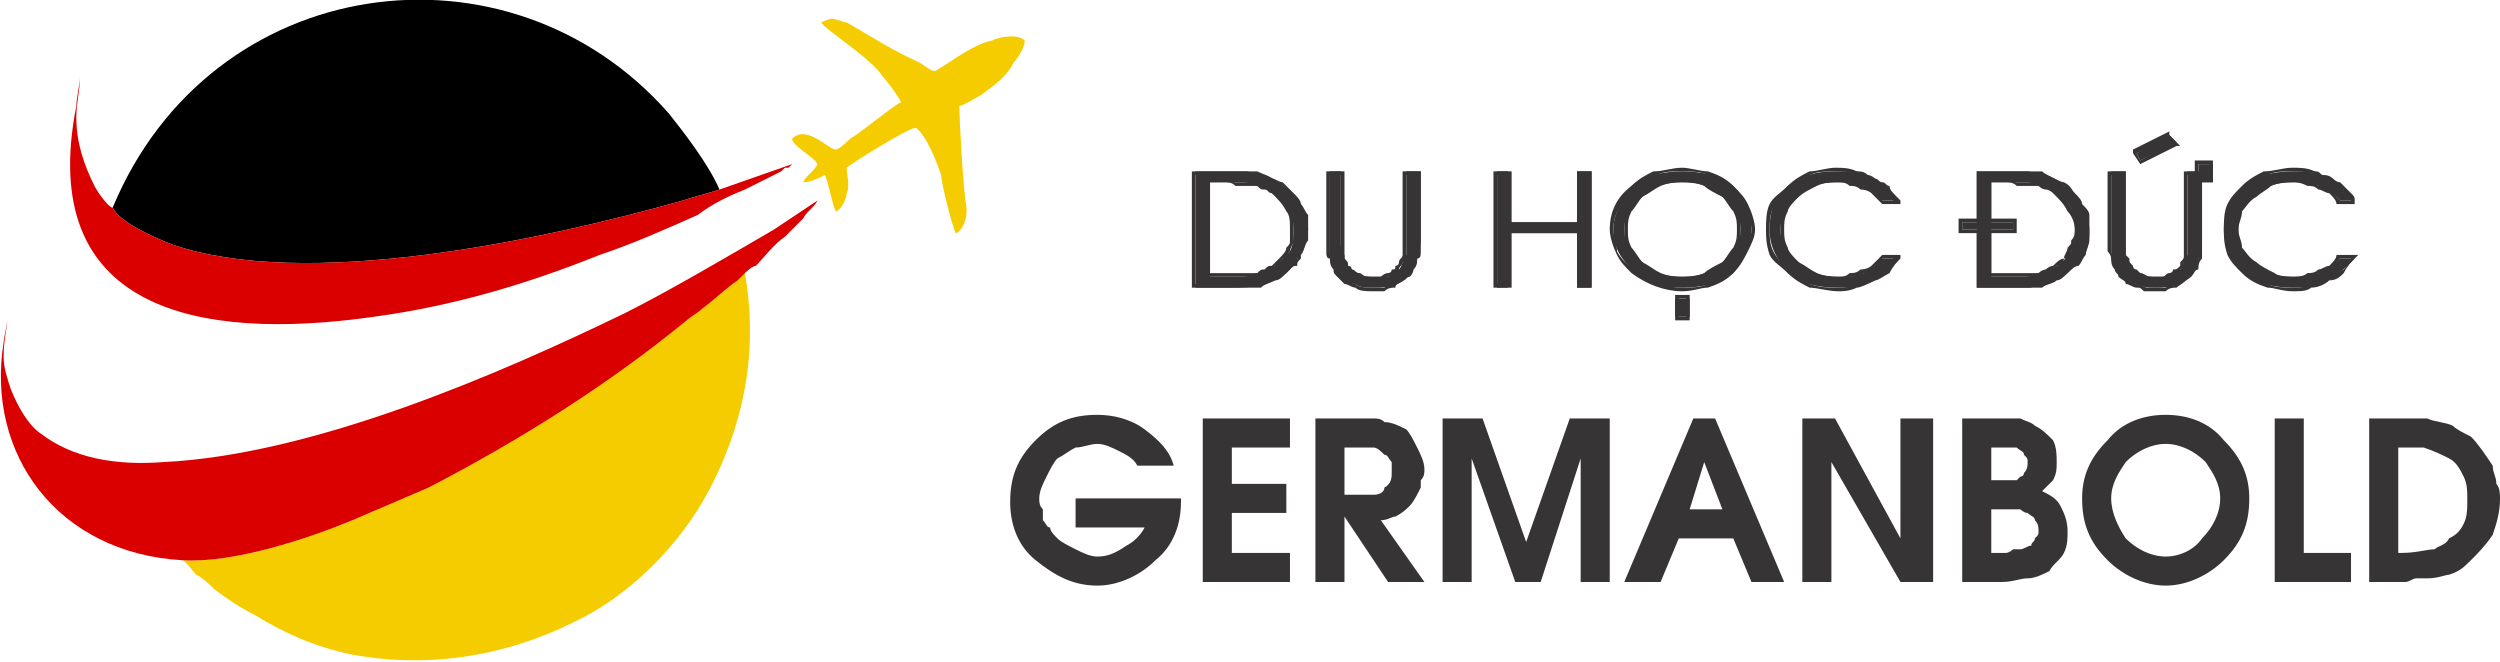 <?xml version="1.0" encoding="UTF-8"?>
<!DOCTYPE svg PUBLIC "-//W3C//DTD SVG 1.1//EN" "http://www.w3.org/Graphics/SVG/1.1/DTD/svg11.dtd">
<!-- Creator: CorelDRAW X7 -->
<svg xmlns="http://www.w3.org/2000/svg" xml:space="preserve" width="200px" height="53px" version="1.1" style="shape-rendering:geometricPrecision; text-rendering:geometricPrecision; image-rendering:optimizeQuality; fill-rule:evenodd; clip-rule:evenodd"
viewBox="0 0 688 182"
 xmlns:xlink="http://www.w3.org/1999/xlink">
 <defs>
  <style type="text/css">
   <![CDATA[
    .fil0 {fill:black}
    .fil2 {fill:#DB0000}
    .fil1 {fill:#F5CC00}
    .fil3 {fill:#F5CC00}
    .fil4 {fill:#373435;fill-rule:nonzero}
   ]]>
  </style>
 </defs>
 <g id="Layer_x0020_1">
  <g id="_2423944109088">
   <path class="fil0" d="M31 57c2,4 11,8 16,10 37,13 102,-1 141,-12 3,-1 7,-2 10,-3 -3,-7 -10,-16 -14,-21 -44,-50 -126,-39 -153,26z"/>
   <path class="fil1" d="M50 154c1,0 3,3 4,4 2,1 4,3 5,4 4,3 7,5 11,7 8,5 17,9 27,11 22,4 43,0 61,-9 15,-7 29,-21 37,-36 9,-17 14,-37 10,-60 -1,1 -1,1 -2,2 -3,2 -6,5 -10,8 -1,1 -3,2 -4,3 -22,18 -46,33 -71,46 -7,3 -14,6 -21,9 -12,5 -33,12 -47,11z"/>
   <path class="fil2" d="M50 154c14,1 35,-6 47,-11 7,-3 14,-6 21,-9 25,-13 49,-28 71,-46 1,-1 3,-2 4,-3 4,-3 7,-6 10,-8 1,-1 1,-1 2,-2 0,0 2,-2 3,-2 2,-2 5,-6 8,-8 1,-1 3,-3 5,-5 1,-2 3,-3 4,-5l-12 8c-12,7 -29,17 -41,23 -35,17 -86,39 -127,41 -13,1 -25,-1 -34,-8 -3,-2 -6,-7 -8,-12 -1,-3 -2,-6 -2,-9 0,-5 1,-8 1,-10 0,1 -1,5 -1,6 -5,31 15,58 49,60z"/>
   <path class="fil2" d="M198 52c-3,1 -7,2 -10,3 -39,11 -104,25 -141,12 -5,-2 -14,-6 -16,-10 -1,0 -4,-4 -5,-6 -3,-6 -5,-12 -5,-19 0,-4 1,-7 1,-11 0,2 -1,6 -1,8 -11,56 33,65 82,58 22,-3 42,-9 62,-17 9,-3 18,-7 27,-11 4,-3 8,-5 13,-7l10 -5c0,0 1,-1 1,-1 0,0 1,0 1,0 1,-1 0,0 1,-1 -3,1 -17,6 -20,7z"/>
   <path class="fil3" d="M226 6c1,2 14,10 17,15 1,1 4,5 5,7 -1,0 -12,9 -14,10 0,0 -3,3 -4,3 -2,0 -8,-7 -12,-3 0,2 6,5 7,7 -1,2 -3,3 -4,5 2,0 4,-1 6,-2 1,2 2,8 3,10 1,0 3,-3 3,-5 1,-2 0,-5 0,-7 1,-1 17,-11 19,-11 3,2 6,10 7,13 0,2 3,14 4,16 1,0 2,-2 2,-2 1,-2 1,-3 1,-5 -1,-5 -2,-25 -2,-28 1,0 4,-2 6,-3 4,-3 7,-5 9,-9 1,-1 3,-4 3,-6 -2,-2 -7,-1 -9,0 -5,1 -10,5 -15,8 -1,1 -2,0 -5,-2 -7,-3 -13,-7 -20,-11 -1,0 -3,-1 -4,-1 -1,0 -3,1 -3,1z"/>
  </g>
  <g id="_2424067206768">
   <path class="fil4" d="M329 79l0 -32 10 0c1,0 3,0 4,0 1,0 2,1 3,1 3,0 5,1 7,3 2,1 4,3 5,5 1,2 2,5 2,7 0,2 -1,4 -2,6 0,1 -1,2 -2,3 0,1 -1,2 -2,3 -2,1 -4,2 -7,3 -2,1 -5,1 -8,1l-10 0zm4 -3l4 0c2,0 4,0 5,0 2,0 3,-1 4,-1 2,0 3,-1 5,-2 1,-1 3,-3 4,-4 1,-2 1,-4 1,-6 0,-4 -2,-8 -6,-10 -1,-1 -2,-2 -4,-2 -1,0 -2,-1 -4,-1 -1,0 -3,0 -5,0l-4 0 0 26zm33 -29l3 0 0 19c0,2 0,3 1,4 0,1 0,2 1,3 1,1 2,2 3,2 1,1 3,1 4,1 1,0 3,0 4,0 1,-1 2,-2 3,-2 1,-1 1,-3 2,-4 0,-1 0,-2 0,-4l0 -19 4 0 0 19c0,2 -1,4 -1,5 0,2 -1,3 -2,4 -1,2 -3,3 -4,3 -2,1 -4,1 -6,1 -2,0 -4,0 -5,-1 -2,0 -3,-1 -4,-2 -2,-2 -2,-3 -3,-5 0,-1 0,-3 0,-5l0 -19zm46 32l0 -32 3 0 0 14 19 0 0 -14 4 0 0 32 -4 0 0 -15 -19 0 0 15 -3 0zm51 -32c5,0 10,1 14,4 3,3 5,7 5,12 0,4 -2,8 -5,12 -4,3 -9,4 -14,4 -5,0 -10,-1 -13,-4 -4,-4 -6,-7 -6,-12 0,-4 2,-8 5,-12 4,-3 9,-4 14,-4zm0 3c-4,0 -8,1 -11,4 -3,2 -5,5 -5,9 0,4 2,7 5,9 3,3 7,4 11,4 4,0 8,-1 11,-4 3,-2 5,-5 5,-9 0,-4 -2,-7 -5,-9 -3,-3 -7,-4 -11,-4zm-2 37l0 -5 4 0 0 5 -4 0zm61 -32l-4 0c-1,-1 -3,-3 -5,-4 -3,-1 -5,-1 -7,-1 -5,0 -8,1 -11,4 -3,2 -5,5 -5,9 0,4 2,7 5,9 3,3 7,4 11,4 2,0 5,0 7,-1 2,-1 4,-3 5,-4l4 0c-1,2 -3,4 -6,6 -4,2 -7,2 -10,2 -6,0 -10,-1 -14,-4 -3,-4 -5,-7 -5,-12 0,-5 1,-8 5,-12 4,-3 8,-4 13,-4 2,0 4,0 6,0 2,1 3,1 5,2 1,1 3,2 4,3 1,1 2,2 2,3zm26 21l5 0c2,0 3,0 4,0 2,0 3,-1 5,-1 1,0 2,-1 4,-2 2,-1 3,-3 4,-4 1,-2 1,-4 1,-6 0,-4 -1,-8 -5,-10 -2,-1 -3,-2 -4,-2 -1,0 -3,-1 -4,-1 -2,0 -3,0 -5,0l-5 0 0 11 6 0 0 2 -6 0 0 13zm6 3l-10 0 0 -16 -4 0 0 -2 4 0 0 -14 10 0c2,0 3,0 4,0 1,0 2,1 4,1 2,0 4,1 6,3 2,1 4,3 5,5 1,2 2,5 2,7 0,2 0,4 -1,6 -1,2 -3,4 -5,6 -2,1 -4,2 -7,3 -1,0 -2,0 -3,1 -1,0 -2,0 -2,0 -1,0 -2,0 -3,0zm52 -29l0 16c0,2 0,4 -1,5 0,2 -1,3 -2,4 -1,2 -2,3 -4,3 -2,1 -4,1 -6,1 -2,0 -3,0 -5,-1 -2,0 -3,-1 -4,-2 -1,-2 -2,-3 -3,-5 0,-1 0,-3 0,-5l0 -19 4 0 0 19c0,2 0,3 0,4 0,1 1,2 1,3 1,1 2,2 3,2 2,1 3,1 4,1 2,0 3,0 4,0 1,-1 2,-2 3,-2 1,-1 1,-3 2,-4 0,-1 0,-2 0,-4l0 -19 3 0 0 -2 4 0 0 5 -3 0zm-18 -8l9 -5 2 2 -10 5 -1 -2zm60 13l-4 0c-1,-1 -3,-3 -6,-4 -2,-1 -4,-1 -7,-1 -4,0 -8,1 -11,4 -3,2 -4,5 -4,9 0,4 1,7 4,9 4,3 7,4 11,4 3,0 5,0 7,-1 3,-1 5,-3 6,-4l4 0c-2,2 -4,4 -7,6 -3,2 -6,2 -10,2 -5,0 -10,-1 -13,-4 -4,-4 -6,-7 -6,-12 0,-5 2,-8 6,-12 3,-3 8,-4 13,-4 2,0 4,0 6,0 1,1 3,1 5,2 1,1 2,2 3,3 2,1 2,2 3,3z"/>
   <path class="fil4" d="M328 79l0 -32 0 0 1 0 10 0c0,0 1,0 2,0 0,0 1,0 2,0 0,0 1,0 2,0 0,0 1,0 1,0l0 0c2,1 3,1 4,2 1,0 2,1 3,1l0 0c1,1 2,2 3,3 1,1 2,2 2,3l0 0c1,1 1,2 2,3 0,2 0,3 0,4 0,1 0,2 0,3 -1,1 -1,3 -2,4l0 0c0,0 0,1 0,1 -1,1 -1,1 -1,2l0 0c-1,0 -1,0 -2,1 0,0 -1,1 -1,1l0 0c-1,1 -2,2 -3,2 -2,1 -3,1 -4,2l0 0c-1,0 -2,0 -4,0 -1,0 -3,0 -4,0l-10 0 -1 0 0 0zm1 -31l0 30 10 0c1,0 3,0 4,0 1,0 3,0 4,0l0 0c1,-1 2,-1 3,-2 1,0 2,-1 3,-2l0 0c1,0 1,0 2,-1 0,0 0,-1 1,-1 0,0 0,-1 1,-1 0,-1 0,-1 1,-2l0 0c0,-1 0,-2 1,-3 0,-1 0,-2 0,-3 0,-1 0,-2 0,-3 -1,-1 -1,-2 -2,-4l0 0c0,-1 -1,-2 -2,-2 0,-1 -1,-2 -2,-3l0 0c-1,0 -2,-1 -3,-2 -2,0 -3,0 -4,-1l0 0c0,0 -1,0 -2,0 0,0 -1,0 -1,0 -1,0 -2,0 -2,0 -1,0 -2,0 -2,0l-10 0zm4 27l4 0c1,0 2,0 3,0 1,0 1,0 2,0l0 0c1,0 1,0 2,0 1,0 1,0 2,0l0 0c1,-1 1,-1 2,-1 1,-1 1,-1 2,-1 1,-1 2,-2 2,-2 1,-1 2,-2 2,-3 1,-1 1,-1 1,-2 0,-1 0,-2 0,-3 0,-2 0,-4 -1,-5l0 0c-1,-2 -2,-3 -4,-5l0 0c-1,0 -1,-1 -2,-1l0 0c-1,0 -1,0 -2,-1 -1,0 -1,0 -2,0 0,0 -1,0 -2,0l0 0c-1,0 -1,0 -2,0 -1,-1 -2,-1 -3,-1l-4 0 0 25zm4 1l-5 0 0 0 0 0 0 -26 0 -1 0 0 5 0c1,0 2,1 3,1 1,0 2,0 2,0l0 0c1,0 2,0 2,0 1,0 2,0 2,0 1,1 2,1 3,1l0 0c0,1 1,1 2,1l0 0c2,2 3,3 4,5l0 0c1,2 1,4 1,6 0,1 0,2 0,3 0,1 -1,2 -1,3 -1,1 -1,2 -2,2 -1,1 -1,2 -2,2 -1,1 -2,1 -2,2 -1,0 -2,0 -3,1l0 0c0,0 -1,0 -2,0 -1,0 -1,0 -2,0 -1,0 -1,0 -2,0 -1,0 -2,0 -3,0zm29 -29l3 0 1 0 0 0 0 19c0,1 0,2 0,2 0,1 0,1 0,2l0 0c0,0 0,1 0,1 1,1 1,1 1,2 1,0 1,1 1,1 1,0 1,1 2,1l0 0c1,0 1,1 2,1 1,0 1,0 2,0 1,0 1,0 2,0 0,0 1,-1 2,-1l0 0c0,0 1,0 1,-1 1,0 1,0 1,-1l0 0c1,0 1,-1 1,-1 0,-1 1,-1 1,-2l0 0c0,0 0,-1 0,-2l0 0c0,0 0,-1 0,-2l0 -19 0 0 1 0 3 0 1 0 0 0 0 19c0,1 0,2 0,3l0 0c0,1 0,2 -1,2l0 0c0,1 0,2 -1,3 0,0 0,1 -1,2 -1,0 -1,1 -2,1 -1,1 -2,1 -2,2 -1,0 -2,0 -3,1l0 0c-1,0 -2,0 -3,0 -2,0 -4,0 -5,-1l0 0c-1,0 -2,-1 -3,-1 -1,-1 -1,-1 -2,-2l0 0c-1,-1 -1,-1 -1,-2 -1,-1 -1,-2 -1,-3l0 0c-1,0 -1,-1 -1,-2 0,-1 0,-2 0,-3l0 -19 0 0 1 0zm3 1l-3 0 0 18c0,1 0,2 0,3 0,1 0,2 1,2l0 0c0,1 0,2 0,2 1,1 1,2 2,2l0 0c0,1 1,1 2,2 0,0 1,1 2,1l0 0c1,1 3,1 5,1 1,0 2,0 3,0l0 0c1,-1 1,-1 2,-1 1,0 2,-1 2,-1 1,-1 2,-1 2,-2l0 0c1,-1 1,-1 2,-2 0,-1 0,-1 0,-2l0 0c1,-1 1,-1 1,-2 0,-1 0,-2 0,-3l0 -18 -3 0 0 18c0,1 0,2 0,2 0,1 0,2 0,2l0 0c0,1 -1,2 -1,2 0,1 -1,1 -1,2l0 0c0,0 -1,1 -1,1 -1,0 -1,1 -2,1l0 0c-1,0 -1,1 -2,1 -1,0 -1,0 -2,0 -1,0 -2,0 -2,0 -1,-1 -2,-1 -2,-1l0 0c-1,0 -2,-1 -2,-1 -1,-1 -1,-1 -1,-2 -1,0 -1,-1 -1,-1 -1,-1 -1,-1 -1,-2l0 0c0,0 0,-1 0,-2 0,0 0,-1 0,-2l0 -18zm42 31l0 -32 0 0 0 0 4 0 1 0 0 0 0 14 18 0 0 -14 0 0 0 0 4 0 0 0 0 0 0 32 0 0 0 0 -4 0 0 0 0 0 0 -15 -18 0 0 15 0 0 -1 0 -4 0 0 0 0 0zm1 -31l0 30 3 0 0 -14 0 -1 0 0 19 0 1 0 0 1 0 14 2 0 0 -30 -2 0 0 13 0 1 -1 0 -19 0 0 0 0 -1 0 -13 -3 0zm51 -2c2,0 5,1 7,1 3,1 5,2 7,4 2,2 3,3 4,5 1,2 2,5 2,7 0,2 -1,4 -2,6 -1,2 -2,4 -4,6l0 0c-2,2 -4,3 -7,4 -2,0 -4,1 -7,1 -5,0 -10,-2 -14,-5l0 0c-2,-2 -3,-3 -4,-5 -1,-2 -2,-5 -2,-7 0,-5 2,-9 6,-12 2,-2 4,-3 6,-4 3,0 5,-1 8,-1zm7 2c-2,-1 -5,-1 -7,-1 -3,0 -5,0 -7,1 -3,1 -5,2 -6,4 -4,3 -6,7 -6,11 0,2 1,4 1,6 1,2 3,4 5,5 3,3 8,5 13,5 2,0 5,0 7,-1 2,-1 4,-2 6,-4l0 0c2,-1 3,-3 4,-5 1,-2 2,-4 2,-6 0,-2 -1,-4 -2,-6 -1,-2 -2,-4 -4,-5 -2,-2 -4,-3 -6,-4zm-7 2c-2,0 -4,0 -6,1 -2,1 -3,2 -5,3 -1,1 -2,3 -3,4 -1,2 -1,3 -1,5 0,2 0,3 1,5 1,1 2,3 3,4 2,1 3,2 5,3 2,1 4,1 6,1 2,0 4,0 6,-1 1,-1 3,-2 5,-3 1,-1 2,-3 3,-4 1,-2 1,-3 1,-5 0,-2 0,-3 -1,-5l0 0c-1,-1 -2,-3 -3,-4 -2,-1 -4,-2 -5,-3 -2,-1 -4,-1 -6,-1zm-6 0c2,-1 4,-1 6,-1 2,0 4,0 6,1 2,1 4,2 5,3 2,2 3,3 4,5l0 0c1,1 1,3 1,5 0,2 0,4 -1,5 -1,2 -2,3 -4,5 -1,1 -3,2 -5,3 -2,1 -4,1 -6,1 -2,0 -4,0 -6,-1 -2,-1 -4,-2 -5,-3 -2,-2 -3,-3 -4,-5 -1,-1 -1,-3 -1,-5 0,-2 0,-4 1,-5 1,-2 2,-3 4,-5 1,-1 3,-2 5,-3zm4 37l0 -5 0 -1 0 0 4 0 0 0 0 1 0 5 0 1 0 0 -4 0 0 0 0 -1zm1 -5l0 5 2 0 0 -5 -2 0zm60 -26l-4 0 0 0 0 0c-1,-1 -2,-2 -3,-3 0,0 -1,-1 -3,-1 -1,-1 -2,-1 -3,-1l0 0c-1,-1 -2,-1 -4,-1 -2,0 -3,0 -5,1 -2,1 -4,2 -5,3 -1,1 -3,3 -3,4 -1,2 -1,3 -1,5 0,2 0,3 1,5 0,1 2,3 3,4 2,1 3,2 5,3 2,1 4,1 6,1 1,0 2,0 3,-1 1,0 2,0 3,-1l0 0c2,0 3,-1 3,-1 1,-1 2,-2 3,-3l0 0 0 0 4 0 1 0 0 1c-1,1 -2,2 -3,4 -2,1 -3,2 -4,2l0 0c-2,1 -4,2 -5,2 -2,1 -4,1 -5,1 -3,0 -6,-1 -8,-1 -2,-1 -4,-2 -6,-4l0 0c-2,-2 -4,-3 -5,-5 -1,-3 -1,-5 -1,-7 0,-2 0,-5 1,-7 1,-2 3,-3 5,-5 2,-2 4,-3 6,-4l0 0c2,0 5,-1 7,-1 2,0 4,0 6,1l0 0c1,0 2,0 3,1 0,0 1,0 2,1l0 0c1,0 1,1 2,1l0 0c1,0 1,1 2,1 0,1 1,2 1,2 1,1 1,1 2,2l0 1 -1 0zm-4 -1l3 0c0,-1 0,-1 0,-1 -1,-1 -1,-1 -2,-2l0 0c0,0 -1,-1 -2,-1l0 0c0,-1 -1,-1 -1,-1l0 0c-1,-1 -2,-1 -3,-1 -1,-1 -1,-1 -2,-1l0 0c-2,-1 -4,-1 -6,-1 -2,0 -5,0 -7,1l0 0c-2,1 -4,2 -6,4 -1,1 -3,3 -4,5 -1,2 -1,4 -1,6 0,2 0,4 1,6 1,2 3,4 4,5 2,2 4,3 6,4 3,1 5,1 8,1 1,0 3,0 4,-1 2,0 4,-1 5,-1l0 0c2,-1 3,-2 4,-3 1,-1 2,-2 2,-3l-3 0c0,1 -1,2 -2,2 -1,1 -2,2 -3,2l0 0c-1,1 -2,1 -4,1 -1,1 -2,1 -3,1 -3,0 -5,0 -6,-1 -2,-1 -4,-2 -6,-3l0 0c-1,-2 -2,-3 -3,-5 -1,-1 -1,-3 -1,-5 0,-2 0,-4 1,-5 1,-2 2,-3 3,-5 2,-1 4,-2 5,-3 2,-1 4,-1 6,-1 2,0 3,0 4,1l0 0c1,0 3,0 4,1 1,0 2,1 3,2 1,0 2,1 2,2zm30 20l4 0c1,0 2,0 3,0 1,0 2,0 2,0l0 0c1,0 2,0 2,0 1,0 2,0 2,0l0 0c1,-1 2,-1 2,-1 1,-1 2,-1 2,-1 1,-1 2,-2 3,-2 0,-1 1,-2 1,-3l0 0c1,-1 1,-1 1,-2 1,-1 1,-2 1,-3 0,-2 -1,-4 -2,-5 -1,-2 -2,-3 -4,-5l0 0c0,0 -1,-1 -2,-1 0,0 -1,0 -2,-1l0 0c0,0 -1,0 -1,0 -1,0 -2,0 -2,0l0 0c-1,0 -2,0 -3,0 -1,-1 -2,-1 -3,-1l-4 0 0 10 6 0 1 0 0 1 0 2 0 1 -1 0 -6 0 0 11zm4 1l-4 0 -1 0 0 0 0 -13 0 0 1 0 6 0 0 -2 -6 0 -1 0 0 0 0 -11 0 -1 1 0 4 0c1,0 2,1 3,1 1,0 2,0 3,0l0 0c0,0 1,0 2,0 0,0 1,0 2,0l0 0c0,1 1,1 2,1 0,1 1,1 2,1l0 0c2,2 3,3 4,5 1,2 2,4 2,6 0,1 0,2 -1,3 0,1 0,2 -1,3l0 0c0,1 -1,2 -2,2 0,1 -1,2 -2,2 -1,1 -2,1 -2,2 -1,0 -2,0 -2,1l0 0c-1,0 -2,0 -2,0 -1,0 -2,0 -3,0 0,0 -1,0 -2,0l0 0c-1,0 -2,0 -3,0zm2 3l-10 0 0 0 0 0 0 -15 -5 0 0 0 0 -1 0 -2 0 -1 0 0 5 0 0 -13 0 0 0 0 10 0c1,0 1,0 2,0 1,0 1,0 2,0 1,0 1,0 2,0 0,0 1,0 2,0 1,1 2,1 3,2 1,0 2,1 3,1 2,1 2,2 3,3 1,1 2,2 2,3l0 0c1,1 2,2 2,3 0,2 0,3 0,4 0,1 0,2 0,3 0,1 -1,3 -1,4l0 0c-1,1 -1,2 -2,3 -1,0 -2,1 -3,2l0 0c-1,1 -2,2 -3,2 -1,1 -3,1 -4,2l0 0c0,0 -1,0 -2,0 0,0 -1,0 -1,0l0 0c-1,0 -1,0 -1,0 -1,0 -1,0 -2,0 0,0 0,0 -1,0 0,0 -1,0 -1,0zm-9 -1l9 0c1,0 1,0 1,0 1,0 1,0 1,0 1,0 1,0 1,0 1,0 1,0 1,0l0 0c1,0 2,0 2,0 1,0 1,0 2,0 1,-1 2,-1 3,-2 2,0 3,-1 4,-2 1,0 1,-1 2,-2 1,-1 1,-2 2,-3l0 0c0,-1 1,-2 1,-3 0,-1 0,-2 0,-3 0,-1 0,-2 0,-3 0,-1 -1,-3 -1,-4l0 0c-1,-1 -2,-2 -2,-2 -1,-1 -2,-2 -3,-3 -1,0 -2,-1 -3,-2 -1,0 -2,0 -4,-1l0 0c0,0 -1,0 -1,0 -1,0 -1,0 -2,0 -1,0 -1,0 -2,0 -1,0 -1,0 -2,0l-9 0 0 13 0 0 -1 0 -4 0 0 2 4 0 1 0 0 0 0 15zm61 -28l0 16c0,1 0,2 0,3 0,1 0,2 0,2 -1,1 -1,2 -1,3 -1,0 -1,1 -2,2 0,0 -1,1 -2,1 0,1 -1,1 -2,2l0 0c-1,0 -2,0 -3,1 -1,0 -2,0 -3,0 -1,0 -2,0 -3,0 -1,-1 -1,-1 -2,-1l0 0c-1,0 -2,-1 -3,-1 0,-1 -1,-1 -2,-2l0 0c0,-1 -1,-1 -1,-2 -1,-1 -1,-2 -1,-3l0 0c0,0 0,-1 -1,-2 0,-1 0,-2 0,-3l0 -19 0 0 1 0 3 0 1 0 0 0 0 19c0,1 0,2 0,2 0,1 0,1 0,2l0 0c0,0 1,1 1,1 0,1 0,1 1,2l0 0c0,0 0,1 1,1 0,0 1,1 1,1 1,0 2,1 2,1l0 0c1,0 2,0 2,0 1,0 1,0 2,0 1,0 1,-1 2,-1 0,0 1,0 1,-1 1,0 1,0 2,-1 0,0 0,-1 0,-1 1,-1 1,-1 1,-2 0,0 0,-1 0,-2 0,0 0,-1 0,-2l0 -19 0 0 1 0 2 0 0 -2 0 -1 1 0 4 0 0 0 0 1 0 5 0 0 0 0 -3 0zm-1 16l0 -16 0 -1 1 0 2 0 0 -4 -3 0 0 2 0 1 0 0 -3 0 0 18c0,1 0,2 0,2 0,1 0,2 0,2l0 0c0,1 0,2 -1,2 0,1 0,1 -1,2 0,0 -1,1 -1,1 -1,0 -1,1 -2,1 0,0 -1,1 -2,1 0,0 -1,0 -2,0 -1,0 -1,0 -2,0l0 0c-1,-1 -1,-1 -2,-1 -1,0 -1,-1 -2,-1 0,-1 -1,-1 -1,-2l0 0c-1,0 -1,-1 -1,-1 0,-1 -1,-1 -1,-2l0 0c0,0 0,-1 0,-2 0,0 0,-1 0,-2l0 -18 -3 0 0 18c0,1 0,2 0,3 0,1 1,2 1,2l0 0c0,1 0,2 1,2 0,1 1,2 1,2l0 0c1,1 1,1 2,2 1,0 1,1 2,1l0 0c1,0 2,1 3,1 0,0 1,0 2,0 1,0 2,0 3,0 1,-1 2,-1 2,-1l0 0c1,0 2,-1 3,-1 0,-1 1,-1 1,-2 1,-1 1,-1 2,-2 0,-1 0,-1 1,-2 0,-1 0,-1 0,-2 0,-1 0,-2 0,-3zm-18 -25l10 -5 0 0 0 1 2 2 1 1 -1 0 -10 5 0 0 0 0 -2 -3 0 0 0 -1zm10 -3l-9 4 1 2 9 -5 -1 -1zm51 18l-4 0 -1 0 0 0c0,-1 -1,-2 -2,-3 -1,0 -2,-1 -3,-1l0 0c-1,-1 -2,-1 -3,-1l0 0c-2,-1 -3,-1 -4,-1 -2,0 -4,0 -6,1 -1,1 -3,2 -4,3 -2,1 -3,3 -4,4 0,2 -1,3 -1,5 0,2 1,3 1,5 1,1 2,3 4,4 1,1 3,2 5,3 1,1 3,1 5,1 1,0 3,0 4,-1 1,0 2,0 3,-1l0 0c1,0 2,-1 3,-1 1,-1 2,-2 2,-3l1 0 0 0 4 0 1 0 -1 1c-1,1 -2,2 -3,4 -1,1 -2,2 -4,2l0 0c-1,1 -3,2 -5,2 -1,1 -3,1 -5,1 -3,0 -5,-1 -7,-1 -3,-1 -5,-2 -7,-4l0 0c-2,-2 -3,-3 -4,-5 -1,-3 -1,-5 -1,-7 0,-2 0,-5 1,-7 1,-2 2,-3 4,-5 2,-2 4,-3 6,-4 3,0 5,-1 8,-1 2,0 4,0 6,1l0 0c1,0 1,0 2,1 1,0 2,0 3,1 0,0 1,1 2,1 0,0 1,1 1,1 1,1 2,2 2,2 1,1 1,1 1,2l0 1 0 0zm-4 -1l3 0c0,-1 0,-1 -1,-1 0,-1 -1,-1 -1,-2l0 0c-1,0 -1,-1 -2,-1 -1,-1 -1,-1 -2,-1l0 0c-1,-1 -1,-1 -2,-1 -1,-1 -2,-1 -3,-1l0 0c-1,-1 -3,-1 -5,-1 -3,0 -5,0 -7,1 -2,1 -4,2 -6,4 -2,1 -3,3 -4,5 -1,2 -1,4 -1,6 0,2 0,4 1,6 1,2 2,4 4,5 2,2 4,3 6,4 2,1 5,1 7,1 2,0 3,0 5,-1 2,0 3,-1 5,-1l0 0c1,-1 2,-2 4,-3 1,-1 1,-2 2,-3l-3 0c-1,1 -1,2 -2,2 -1,1 -2,2 -4,2l0 0c-1,1 -2,1 -3,1 -1,1 -3,1 -4,1 -2,0 -4,0 -6,-1 -2,-1 -3,-2 -5,-3 -2,-2 -3,-3 -4,-5 0,-1 -1,-3 -1,-5 0,-2 1,-4 1,-5 1,-2 2,-3 4,-5 1,-1 3,-2 5,-3 2,-1 4,-1 6,-1 1,0 2,0 4,1l0 0c1,0 2,0 3,1l0 0c2,0 3,1 4,2 0,0 1,1 2,2z"/>
   <path class="fil4" d="M323 128l-10 0c-1,-2 -3,-3 -5,-4 -2,-1 -4,-2 -6,-2 -2,0 -4,1 -6,1 -2,1 -3,2 -5,3 -1,1 -2,3 -3,5 -1,2 -2,4 -2,6 0,1 0,2 1,3 0,1 0,2 0,3 1,1 1,2 2,2 0,1 1,2 2,3 1,1 3,2 5,3 2,1 4,2 6,2 3,0 5,-1 8,-3 2,-1 4,-3 5,-5l-19 0 0 -8 29 0 0 1c0,6 -2,12 -7,16 -4,4 -10,7 -16,7 -7,0 -12,-3 -17,-7 -5,-4 -7,-10 -7,-16 0,-7 2,-12 7,-17 5,-5 10,-7 17,-7 4,0 9,1 13,4 4,3 7,6 8,10zm8 32l0 -45 24 0 0 8 -16 0 0 10 15 0 0 8 -15 0 0 11 16 0 0 8 -24 0zm31 0l0 -45 13 0c1,0 2,0 3,0 1,0 2,0 3,1 2,0 4,1 6,2 1,1 2,3 3,5 1,2 2,4 2,6 0,1 0,2 -1,3 0,0 0,1 0,2 -1,2 -2,4 -3,5 -1,1 -2,2 -4,3 -1,0 -2,1 -4,1l12 17 -10 0 -12 -18 0 18 -8 0zm8 -24l5 0c1,0 2,0 3,0 2,0 3,-1 3,-2 2,-1 2,-3 2,-4 0,-1 0,-2 0,-3 -1,-1 -1,-2 -2,-2 -1,-1 -2,-2 -3,-2 0,0 -1,0 -1,0 -1,0 -1,0 -2,0l-5 0 0 13zm27 24l0 -45 11 0 12 34 12 -34 11 0 0 45 -8 0 0 -34 -11 34 -7 0 -12 -34 0 34 -8 0zm50 0l19 -45 6 0 19 45 -9 0 -5 -12 -15 0 -5 12 -10 0zm18 -20l9 0 -5 -13 -4 13zm31 20l0 -45 9 0 18 33 0 -33 9 0 0 45 -9 0 -19 -33 0 33 -8 0zm44 0l0 -45 8 0 2 0c2,0 3,0 4,0 1,0 2,0 2,0 2,1 3,1 4,2 2,1 3,2 5,4 1,2 1,4 1,6 0,2 0,3 -1,5 -1,1 -2,2 -3,3 2,1 4,2 5,4 1,2 2,4 2,7 0,2 0,4 -1,6 -1,2 -3,3 -4,5 -2,1 -4,2 -6,2 -2,0 -4,1 -7,1l-11 0zm8 -8l4 0c1,0 2,-1 2,-1 1,0 2,0 2,0 1,0 2,-1 3,-1 0,-1 1,-1 1,-2 1,-1 1,-1 1,-2 0,-1 0,-2 -1,-3 0,-1 -1,-1 -2,-2 -1,0 -2,-1 -2,-1 -1,0 -2,0 -3,0l-1 0 -4 0 0 12zm0 -20l2 0 1 0 0 0 0 0c1,0 2,0 3,0 0,0 0,0 1,0 0,0 0,0 1,-1 0,0 1,0 1,-1 1,-1 1,-2 1,-3 0,-1 0,-1 -1,-2 0,-1 -1,-1 -2,-2 0,0 0,0 -1,0l-2 0 -1 0 -1 0 -2 0 0 9zm48 -18c6,0 12,2 16,7 5,5 7,10 7,16 0,7 -2,12 -7,17 -4,4 -10,7 -16,7 -6,0 -12,-3 -16,-7 -5,-5 -7,-10 -7,-17 0,-6 2,-11 7,-16 4,-5 10,-7 16,-7zm0 8c-4,0 -8,2 -11,5 -2,3 -4,6 -4,10 0,4 2,8 4,11 3,3 7,5 11,5 4,0 8,-2 10,-5 3,-3 5,-7 5,-11 0,-4 -2,-7 -4,-10 -3,-3 -7,-5 -11,-5zm30 38l0 -45 8 0 0 37 13 0 0 8 -21 0zm26 0l0 -45 9 0c3,0 5,0 7,0 2,1 5,1 7,2 1,1 3,2 5,3 2,2 4,5 6,8 0,2 1,3 1,5 1,1 1,3 1,4 0,4 -1,7 -2,10 -2,3 -4,5 -6,7 -2,2 -3,3 -6,4 -1,0 -3,1 -6,1 -1,0 -1,0 -3,0 -1,0 -2,1 -3,1l-10 0zm8 -8l1 0c4,0 7,-1 9,-1 1,-1 3,-1 4,-3 2,-1 3,-2 4,-4 1,-2 1,-4 1,-7 0,-2 0,-4 -1,-6 -1,-2 -2,-4 -4,-5 -2,-1 -4,-2 -7,-3 -1,0 -3,0 -6,0l-1 0 0 29z"/>
  </g>
 </g>
</svg>
